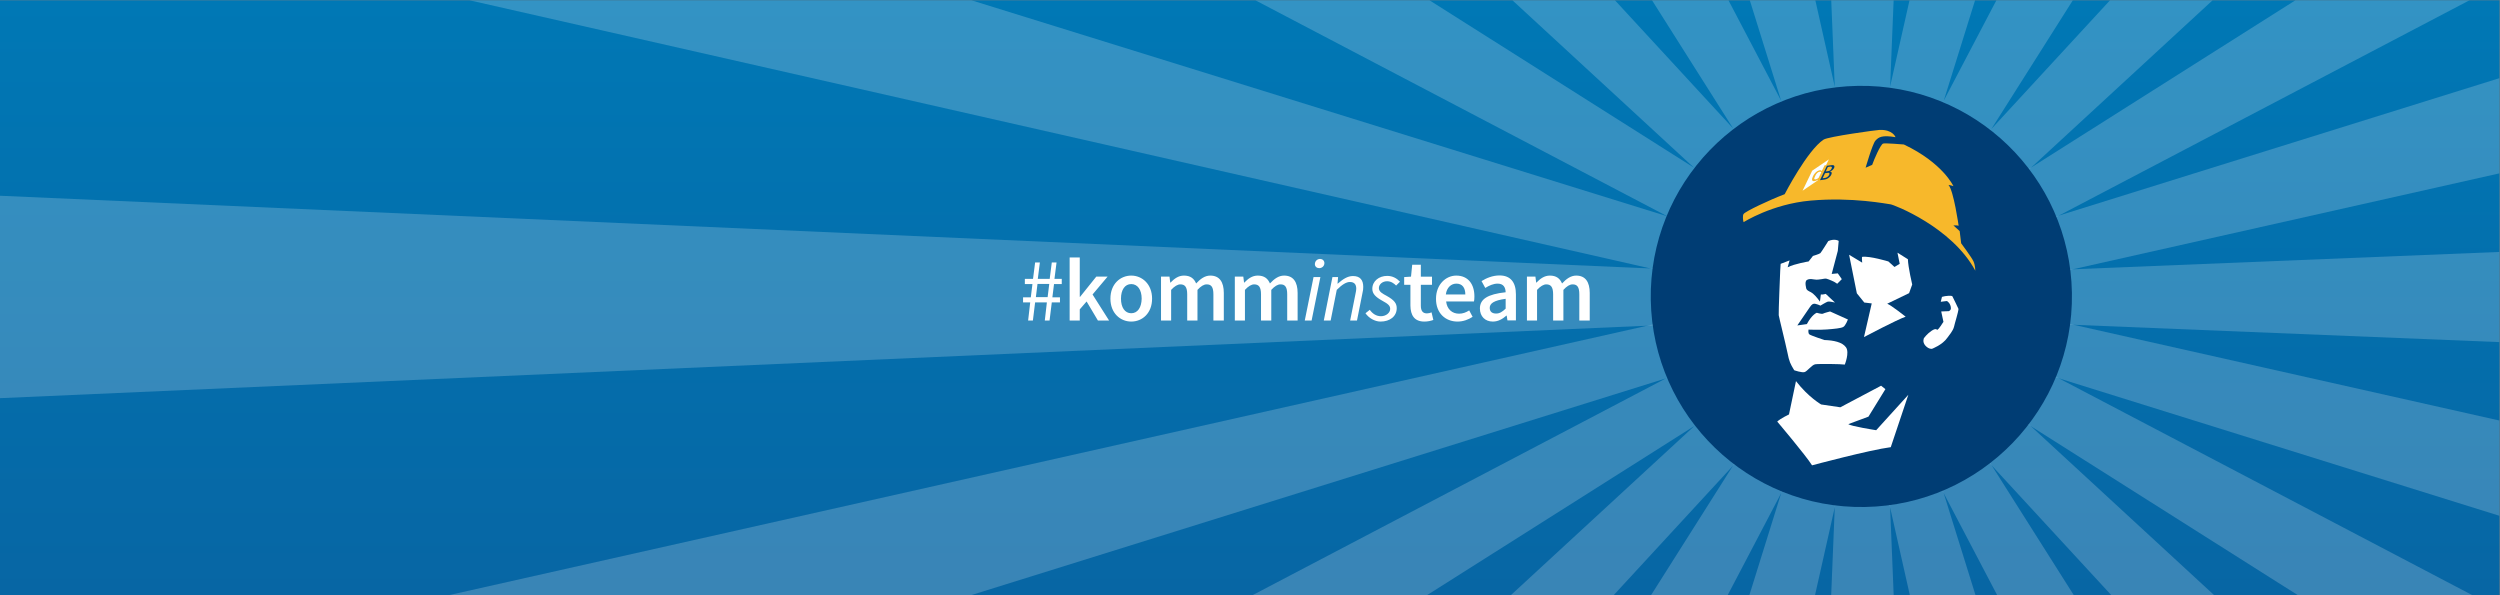<?xml version="1.0" encoding="UTF-8"?>
<svg xmlns="http://www.w3.org/2000/svg" xmlns:xlink="http://www.w3.org/1999/xlink" enable-background="new 0 0 1680 400" version="1.1" viewBox="0 0 1680 400" xml:space="preserve" width="1680" height="400">
<rect x="0" y="0" width="1680" height="400" fill="#808080" stroke="none"/>
<style type="text/css">
	.st0{clip-path:url(#SVGID_00000103228025351760586480000001901460040568554395_);}
	
		.st1{clip-path:url(#SVGID_00000059287269457869645790000013260658966685426571_);fill:url(#SVGID_00000147900085151875293870000009945816834701916578_);}
	.st2{clip-path:url(#SVGID_00000066490168732651009760000008407832098819708587_);}
	.st3{opacity:0.2;clip-path:url(#SVGID_00000112634674153528611180000008113240208821305008_);}
	.st4{clip-path:url(#SVGID_00000158024249005463732050000015038316180309323421_);fill:#FFFFFF;}
	.st5{opacity:0.2;clip-path:url(#SVGID_00000106139561226321457410000007090555641959208351_);}
	.st6{clip-path:url(#SVGID_00000166666337092214728960000017383683619313245108_);fill:#FFFFFF;}
	.st7{opacity:0.2;clip-path:url(#SVGID_00000018931906430627636010000017134501761597706636_);}
	.st8{clip-path:url(#SVGID_00000178173319018992723360000002592758391170728373_);fill:#FFFFFF;}
	.st9{opacity:0.2;clip-path:url(#SVGID_00000026157293965225135590000009846061468059749781_);}
	.st10{clip-path:url(#SVGID_00000179607296338671475060000014352993291491726769_);fill:#FFFFFF;}
	.st11{opacity:0.2;clip-path:url(#SVGID_00000072986822770105971720000005532597253309209502_);}
	.st12{clip-path:url(#SVGID_00000132057824514222600770000002156221361541519495_);fill:#FFFFFF;}
	.st13{opacity:0.2;clip-path:url(#SVGID_00000005262423343923091610000014775653954657218178_);}
	.st14{clip-path:url(#SVGID_00000147908618950160562160000014918308885005140635_);fill:#FFFFFF;}
	.st15{opacity:0.2;clip-path:url(#SVGID_00000061461895144882404800000010263997441772998034_);}
	.st16{clip-path:url(#SVGID_00000074425125482636086230000014516221828442669196_);fill:#FFFFFF;}
	.st17{opacity:0.2;clip-path:url(#SVGID_00000109026916257967375010000016476108432635790492_);}
	.st18{clip-path:url(#SVGID_00000165203121142020265060000012989015962577571760_);fill:#FFFFFF;}
	.st19{opacity:0.2;clip-path:url(#SVGID_00000084501759257562638940000003910821746830332304_);}
	.st20{clip-path:url(#SVGID_00000037659889623502019380000002802418148585070269_);fill:#FFFFFF;}
	.st21{opacity:0.2;clip-path:url(#SVGID_00000009562488553076698920000012170858123597563807_);}
	.st22{clip-path:url(#SVGID_00000003081896558197944010000004085580509102422436_);fill:#FFFFFF;}
	.st23{opacity:0.2;clip-path:url(#SVGID_00000150798761540606662850000000076561497514847626_);}
	.st24{clip-path:url(#SVGID_00000051381784669902630050000017993165976912046517_);fill:#FFFFFF;}
	.st25{opacity:0.2;clip-path:url(#SVGID_00000033361382906071854880000014518088808185001649_);}
	.st26{clip-path:url(#SVGID_00000057108565056011016320000001607075481635302831_);fill:#FFFFFF;}
	.st27{opacity:0.2;clip-path:url(#SVGID_00000053523208599312517490000015260291292715428503_);}
	.st28{clip-path:url(#SVGID_00000021104821027297663970000000182964657001283213_);fill:#FFFFFF;}
	.st29{opacity:0.2;clip-path:url(#SVGID_00000127763558024519365630000001246103586864779921_);}
	.st30{clip-path:url(#SVGID_00000000188843739053375090000017240845153449984943_);fill:#FFFFFF;}
	.st31{opacity:0.2;clip-path:url(#SVGID_00000002374229174499291670000010068232385185194132_);}
	.st32{clip-path:url(#SVGID_00000116924607779253923690000006668949062873146027_);fill:#FFFFFF;}
	.st33{opacity:0.2;clip-path:url(#SVGID_00000084488397749672145130000016303705661858147232_);}
	.st34{clip-path:url(#SVGID_00000059283090260940100010000006180042334150561679_);fill:#FFFFFF;}
	.st35{opacity:0.2;clip-path:url(#SVGID_00000172410831829517967160000011016076984344484251_);}
	.st36{clip-path:url(#SVGID_00000139292817668743264730000000583835784718958983_);fill:#FFFFFF;}
	.st37{opacity:0.2;clip-path:url(#SVGID_00000070806148718044724820000017211373574110640806_);}
	.st38{clip-path:url(#SVGID_00000008116082530537603950000004866589909886303379_);fill:#FFFFFF;}
	.st39{opacity:0.2;clip-path:url(#SVGID_00000008869140901340373700000010445844767130120100_);}
	.st40{clip-path:url(#SVGID_00000069376333656870557650000004117057880821483399_);fill:#FFFFFF;}
	.st41{opacity:0.2;clip-path:url(#SVGID_00000153707188868717883400000017684157492342210472_);}
	.st42{clip-path:url(#SVGID_00000001654480553368983140000012571970070347477179_);fill:#FFFFFF;}
	.st43{opacity:0.2;clip-path:url(#SVGID_00000173158650779138034240000007514942617872495766_);}
	.st44{clip-path:url(#SVGID_00000070099746687446228450000004471782663201853618_);fill:#FFFFFF;}
	.st45{opacity:0.2;clip-path:url(#SVGID_00000146459777874160156470000008795894247909349302_);}
	.st46{clip-path:url(#SVGID_00000165203869807350037950000004887908589637648776_);fill:#FFFFFF;}
	.st47{opacity:0.2;clip-path:url(#SVGID_00000165234056360666518100000012094240136697575610_);}
	.st48{clip-path:url(#SVGID_00000137825533271680266070000001561294335034686391_);fill:#FFFFFF;}
	.st49{opacity:0.2;clip-path:url(#SVGID_00000166656361154283074590000000236792798619162285_);}
	.st50{clip-path:url(#SVGID_00000074409227760345996180000014694788788345964944_);fill:#FFFFFF;}
	.st51{clip-path:url(#SVGID_00000061441209669388938010000002397286059917798551_);}
	.st52{clip-path:url(#SVGID_00000078023505732223682860000013284245885154549683_);fill:#FFFFFF;}
	.st53{clip-path:url(#SVGID_00000054237771960532205760000005224068257984965549_);fill:#003D73;}
	.st54{clip-path:url(#SVGID_00000073715066600055356200000012003089172586282423_);fill:#003D73;}
	.st55{clip-path:url(#SVGID_00000129189906999139011590000014011888666620346532_);}
	.st56{fill:#003D74;}
	.st57{fill:#F7B82B;}
	.st58{fill:#FFFFFF;}
	.st59{clip-path:url(#SVGID_00000053507918781028277550000012358648598857995684_);fill:#FBFFFF;}
	.st60{clip-path:url(#SVGID_00000053507918781028277550000012358648598857995684_);fill:#003D74;}
</style>

	<defs>
		<rect id="c" x="-.3" y=".2" width="1680" height="400"/>
	</defs>
	<clipPath id="h">
		<use xlink:href="#c"/>
	</clipPath>
	<g clip-path="url(#h)">
		
			<defs>
				<rect id="ec" x="-.3" y=".2" width="1680" height="400"/>
			</defs>
			<clipPath id="co">
				<use xlink:href="#ec"/>
			</clipPath>
			
				<linearGradient id="dp" x1="542.45" x2="543.45" y1="220.63" y2="220.63" gradientTransform="matrix(0 -400 400 0 -87413 217380)" gradientUnits="userSpaceOnUse">
				<stop stop-color="#0766A4" offset="0"/>
				
				<stop stop-color="#0078B5" offset="1"/>
				
			</linearGradient>
			
				<rect x="-.3" y=".2" width="1680" height="400" clip-path="url(#co)" fill="url(#dp)"/>
		
	</g>


	<defs>
		<rect id="de" x="-.3" y=".2" width="1680" height="400"/>
	</defs>
	<clipPath id="br">
		<use xlink:href="#de"/>
	</clipPath>
	<g clip-path="url(#br)">
		
			<defs>
				<rect id="bg" x="-.3" y=".2" width="1680" height="400"/>
			</defs>
			<clipPath id="bb">
				<use xlink:href="#bg"/>
			</clipPath>
			<g clip-path="url(#bb)" opacity=".2">
				
					<defs>
						<rect id="bn" x="-128.1" y="119.3" width="1388.6" height="154.5"/>
					</defs>
					<clipPath id="n">
						<use xlink:href="#bn"/>
					</clipPath>
					<polygon points="1251.6 186.7 1251.6 212.5 -119.1 272.8 -119.1 126.3" clip-path="url(#n)" fill="#fff"/>
				
			</g>
		
		
			<defs>
				<rect id="dm" x="-.3" y=".2" width="1680" height="400"/>
			</defs>
			<clipPath id="ae">
				<use xlink:href="#dm"/>
			</clipPath>
			<g clip-path="url(#ae)" opacity=".2">
				
					<defs>
						<rect id="bl" x="1242.6" y="133.5" width="1154.8" height="126.2"/>
					</defs>
					<clipPath id="ee">
						<use xlink:href="#bl"/>
					</clipPath>
					<polygon points="1251.6 186.7 1251.6 212.5 2388.3 258.7 2388.3 140.5" clip-path="url(#ee)" fill="#fff"/>
				
			</g>
		
		
			<defs>
				<rect id="d" x="-.3" y=".2" width="1680" height="400"/>
			</defs>
			<clipPath id="cm">
				<use xlink:href="#d"/>
			</clipPath>
			<g clip-path="url(#cm)" opacity=".2">
				
					<defs>
						<rect id="dg" x="1185.5" y="190.6" width="126.2" height="1154.8"/>
					</defs>
					<clipPath id="da">
						<use xlink:href="#dg"/>
					</clipPath>
					<polygon points="1238.7 199.6 1264.4 199.6 1310.7 1336.4 1192.5 1336.4" clip-path="url(#da)" fill="#fff"/>
				
			</g>
		
		
			<defs>
				<rect id="ag" x="-.3" y=".2" width="1680" height="400"/>
			</defs>
			<clipPath id="ax">
				<use xlink:href="#ag"/>
			</clipPath>
			<g clip-path="url(#ax)" opacity=".2">
				
					<defs>
						<rect id="ds" x="1185.5" y="-946.2" width="126.2" height="1154.8"/>
					</defs>
					<clipPath id="dz">
						<use xlink:href="#ds"/>
					</clipPath>
					<polygon points="1238.7 199.6 1264.4 199.6 1310.7 -937.2 1192.5 -937.2" clip-path="url(#dz)" fill="#fff"/>
				
			</g>
		
		
			<defs>
				<rect id="cg" x="-.3" y=".2" width="1680" height="400"/>
			</defs>
			<clipPath id="dk">
				<use xlink:href="#cg"/>
			</clipPath>
			<g clip-path="url(#dk)" opacity=".2">
				
					<defs>
						<rect id="x" x="229.2" y="-430.5" width="1063.2" height="686.7"/>
					</defs>
					<clipPath id="en">
						<use xlink:href="#x"/>
					</clipPath>
					<polygon points="1258 188.4 1245.1 210.7 237.5 -317.6 296.6 -420" clip-path="url(#en)" fill="#fff"/>
				
			</g>
		
		
			<defs>
				<rect id="av" x="-.3" y=".2" width="1680" height="400"/>
			</defs>
			<clipPath id="dd">
				<use xlink:href="#av"/>
			</clipPath>
			<g clip-path="url(#dd)" opacity=".2">
				
					<defs>
						<rect id="bv" x="1213.7" y="137.9" width="1063.2" height="686.7"/>
					</defs>
					<clipPath id="ad">
						<use xlink:href="#bv"/>
					</clipPath>
					<polygon points="1258 188.4 1245.1 210.7 2206.5 819.1 2265.6 716.8" clip-path="url(#ad)" fill="#fff"/>
				
			</g>
		
		
			<defs>
				<rect id="bo" x="-.3" y=".2" width="1680" height="400"/>
			</defs>
			<clipPath id="as">
				<use xlink:href="#bo"/>
			</clipPath>
			<g clip-path="url(#as)" opacity=".2">
				
					<defs>
						<rect id="cb" x="621.4" y="158.7" width="686.7" height="1063.2"/>
					</defs>
					<clipPath id="df">
						<use xlink:href="#cb"/>
					</clipPath>
					<polygon points="1240.4 193.1 1262.7 206 734.3 1213.6 632 1154.5" clip-path="url(#df)" fill="#fff"/>
				
			</g>
		
		
			<defs>
				<rect id="dn" x="-.3" y=".2" width="1680" height="400"/>
			</defs>
			<clipPath id="bx">
				<use xlink:href="#dn"/>
			</clipPath>
			<g clip-path="url(#bx)" opacity=".2">
				
					<defs>
						<rect id="cy" x="1189.8" y="-825.7" width="686.7" height="1063.2"/>
					</defs>
					<clipPath id="cd">
						<use xlink:href="#cy"/>
					</clipPath>
					<polygon points="1240.4 193.1 1262.7 206 1871.1 -755.4 1768.8 -814.4" clip-path="url(#cd)" fill="#fff"/>
				
			</g>
		
		
			<defs>
				<rect id="ck" x="-.3" y=".2" width="1680" height="400"/>
			</defs>
			<clipPath id="eb">
				<use xlink:href="#ck"/>
			</clipPath>
			<g clip-path="url(#eb)" opacity=".2">
				
					<defs>
						<rect id="ej" x="226.2" y="137.9" width="1063.2" height="686.7"/>
					</defs>
					<clipPath id="dh">
						<use xlink:href="#ej"/>
					</clipPath>
					<polygon points="1245.1 188.4 1258 210.7 296.6 819.1 237.5 716.8" clip-path="url(#dh)" fill="#fff"/>
				
			</g>
		
		
			<defs>
				<rect id="at" x="-.3" y=".2" width="1680" height="400"/>
			</defs>
			<clipPath id="r">
				<use xlink:href="#at"/>
			</clipPath>
			<g clip-path="url(#r)" opacity=".2">
				
					<defs>
						<rect id="dx" x="1210.7" y="-430.5" width="1063.2" height="686.7"/>
					</defs>
					<clipPath id="ak">
						<use xlink:href="#dx"/>
					</clipPath>
					<polygon points="1245.1 188.4 1258 210.7 2265.6 -317.6 2206.5 -420" clip-path="url(#ak)" fill="#fff"/>
				
			</g>
		
		
			<defs>
				<rect id="bk" x="-.3" y=".2" width="1680" height="400"/>
			</defs>
			<clipPath id="am">
				<use xlink:href="#bk"/>
			</clipPath>
			<g clip-path="url(#am)" opacity=".2">
				
					<defs>
						<rect id="cp" x="1189.8" y="161.7" width="686.7" height="1063.2"/>
					</defs>
					<clipPath id="cc">
						<use xlink:href="#cp"/>
					</clipPath>
					<polygon points="1240.4 206 1262.7 193.1 1871.1 1154.5 1768.8 1213.6" clip-path="url(#cc)" fill="#fff"/>
				
			</g>
		
		
			<defs>
				<rect id="ch" x="-.3" y=".2" width="1680" height="400"/>
			</defs>
			<clipPath id="cz">
				<use xlink:href="#ch"/>
			</clipPath>
			<g clip-path="url(#cz)" opacity=".2">
				
					<defs>
						<rect id="g" x="621.4" y="-822.7" width="686.7" height="1063.2"/>
					</defs>
					<clipPath id="ap">
						<use xlink:href="#g"/>
					</clipPath>
					<polygon points="1240.4 206 1262.7 193.1 734.3 -814.4 632 -755.4" clip-path="url(#ap)" fill="#fff"/>
				
			</g>
		
		
			<defs>
				<rect id="bi" x="-.3" y=".2" width="1680" height="400"/>
			</defs>
			<clipPath id="t">
				<use xlink:href="#bi"/>
			</clipPath>
			<g clip-path="url(#t)" opacity=".2">
				
					<defs>
						<rect id="ct" x="127.7" y="133.4" width="1148.1" height="420.8"/>
					</defs>
					<clipPath id="bj">
						<use xlink:href="#ct"/>
					</clipPath>
					<polygon points="1248.2 187.1 1254.9 212 168.8 550.9 138.2 436.7" clip-path="url(#bj)" fill="#fff"/>
				
			</g>
		
		
			<defs>
				<rect id="be" x="-.3" y=".2" width="1680" height="400"/>
			</defs>
			<clipPath id="q">
				<use xlink:href="#be"/>
			</clipPath>
			<g clip-path="url(#q)" opacity=".2">
				
					<defs>
						<rect id="i" x="1225.8" y="-160.8" width="1148.1" height="420.8"/>
					</defs>
					<clipPath id="ba">
						<use xlink:href="#i"/>
					</clipPath>
					<polygon points="1248.2 187.1 1254.9 212 2364.9 -37.6 2334.3 -151.7" clip-path="url(#ba)" fill="#fff"/>
				
			</g>
		
		
			<defs>
				<rect id="dq" x="-.3" y=".2" width="1680" height="400"/>
			</defs>
			<clipPath id="bf">
				<use xlink:href="#dq"/>
			</clipPath>
			<g clip-path="url(#bf)" opacity=".2">
				
					<defs>
						<rect id="dj" x="1185.4" y="175.3" width="420.8" height="1148.1"/>
					</defs>
					<clipPath id="bh">
						<use xlink:href="#dj"/>
					</clipPath>
					<polygon points="1239.1 202.9 1264 196.3 1602.9 1282.3 1488.7 1312.9" clip-path="url(#bh)" fill="#fff"/>
				
			</g>
		
		
			<defs>
				<rect id="dl" x="-.3" y=".2" width="1680" height="400"/>
			</defs>
			<clipPath id="ay">
				<use xlink:href="#dl"/>
			</clipPath>
			<g clip-path="url(#ay)" opacity=".2">
				
					<defs>
						<rect id="eh" x="891.2" y="-922.7" width="420.8" height="1148.1"/>
					</defs>
					<clipPath id="do">
						<use xlink:href="#eh"/>
					</clipPath>
					<polygon points="1239.1 202.9 1264 196.3 1014.4 -913.8 900.3 -883.2" clip-path="url(#do)" fill="#fff"/>
				
			</g>
		
		
			<defs>
				<rect id="dv" x="-.3" y=".2" width="1680" height="400"/>
			</defs>
			<clipPath id="cl">
				<use xlink:href="#dv"/>
			</clipPath>
			<g clip-path="url(#cl)" opacity=".2">
				
					<defs>
						<rect id="ar" x="80.2" y="-174.4" width="1197.3" height="433.9"/>
					</defs>
					<clipPath id="bz">
						<use xlink:href="#ar"/>
					</clipPath>
					<polygon points="1254.9 187.1 1248.2 212 89.2 -51.2 119.7 -165.3" clip-path="url(#bz)" fill="#fff"/>
				
			</g>
		
		
			<defs>
				<rect id="v" x="-.3" y=".2" width="1680" height="400"/>
			</defs>
			<clipPath id="di">
				<use xlink:href="#v"/>
			</clipPath>
			<g clip-path="url(#di)" opacity=".2">
				
					<defs>
						<rect id="eo" x="1227.3" y="133.4" width="1148.1" height="420.8"/>
					</defs>
					<clipPath id="e">
						<use xlink:href="#eo"/>
					</clipPath>
					<polygon points="1254.9 187.1 1248.2 212 2334.3 550.9 2364.9 436.7" clip-path="url(#e)" fill="#fff"/>
				
			</g>
		
		
			<defs>
				<rect id="db" x="-.3" y=".2" width="1680" height="400"/>
			</defs>
			<clipPath id="cn">
				<use xlink:href="#db"/>
			</clipPath>
			<g clip-path="url(#cn)" opacity=".2">
				
					<defs>
						<rect id="ci" x="891.2" y="173.8" width="420.8" height="1148.1"/>
					</defs>
					<clipPath id="l">
						<use xlink:href="#ci"/>
					</clipPath>
					<polygon points="1239.1 196.3 1264 202.9 1014.4 1312.9 900.3 1282.3" clip-path="url(#l)" fill="#fff"/>
				
			</g>
		
		
			<defs>
				<rect id="bs" x="-.3" y=".2" width="1680" height="400"/>
			</defs>
			<clipPath id="dc">
				<use xlink:href="#bs"/>
			</clipPath>
			<g clip-path="url(#dc)" opacity=".2">
				
					<defs>
						<rect id="ef" x="1185.4" y="-924.3" width="420.8" height="1148.1"/>
					</defs>
					<clipPath id="z">
						<use xlink:href="#ef"/>
					</clipPath>
					<polygon points="1239.1 196.3 1264 202.9 1602.9 -883.2 1488.7 -913.8" clip-path="url(#z)" fill="#fff"/>
				
			</g>
		
		
			<defs>
				<rect id="dt" x="-.3" y=".2" width="1680" height="400"/>
			</defs>
			<clipPath id="bq">
				<use xlink:href="#dt"/>
			</clipPath>
			<g clip-path="url(#bq)" opacity=".2">
				
					<defs>
						<rect id="af" x="394.6" y="146.5" width="905.8" height="905.8"/>
					</defs>
					<clipPath id="cj">
						<use xlink:href="#af"/>
					</clipPath>
					<polygon points="1242.5 190.5 1260.7 208.7 489.5 1045.2 406 961.6" clip-path="url(#cj)" fill="#fff"/>
				
			</g>
		
		
			<defs>
				<rect id="az" x="-.3" y=".2" width="1680" height="400"/>
			</defs>
			<clipPath id="bc">
				<use xlink:href="#az"/>
			</clipPath>
			<g clip-path="url(#bc)" opacity=".2">
				
					<defs>
						<rect id="cw" x="1198.5" y="-657.3" width="905.8" height="905.8"/>
					</defs>
					<clipPath id="ed">
						<use xlink:href="#cw"/>
					</clipPath>
					<polygon points="1242.5 190.5 1260.7 208.7 2097.2 -562.5 2013.6 -646" clip-path="url(#ed)" fill="#fff"/>
				
			</g>
		
		
			<defs>
				<rect id="cq" x="-.3" y=".2" width="1680" height="400"/>
			</defs>
			<clipPath id="aq">
				<use xlink:href="#cq"/>
			</clipPath>
			<g clip-path="url(#aq)" opacity=".2">
				
					<defs>
						<rect id="p" x="1198.5" y="150.7" width="905.8" height="905.8"/>
					</defs>
					<clipPath id="em">
						<use xlink:href="#p"/>
					</clipPath>
					<polygon points="1242.5 208.7 1260.7 190.5 2097.2 961.6 2013.6 1045.2" clip-path="url(#em)" fill="#fff"/>
				
			</g>
		
		
			<defs>
				<rect id="m" x="-.3" y=".2" width="1680" height="400"/>
			</defs>
			<clipPath id="ek">
				<use xlink:href="#m"/>
			</clipPath>
			<g clip-path="url(#ek)" opacity=".2">
				
					<defs>
						<rect id="ai" x="394.6" y="-653.1" width="905.8" height="905.8"/>
					</defs>
					<clipPath id="y">
						<use xlink:href="#ai"/>
					</clipPath>
					<polygon points="1242.5 208.7 1260.7 190.5 489.5 -646 406 -562.5" clip-path="url(#y)" fill="#fff"/>
				
			</g>
		
	</g>


	<defs>
		<rect id="bw" x="-.3" y=".2" width="1680" height="400"/>
	</defs>
	<clipPath id="a">
		<use xlink:href="#bw"/>
	</clipPath>
	<g clip-path="url(#a)">
		<defs>
			<rect id="ce" x="-.3" y=".2" width="1680" height="400"/>
		</defs>
		<clipPath id="by">
			<use xlink:href="#ce"/>
		</clipPath>
		<path d="m1026 215.4h6.9v-20.6c2.3-2.5 4.4-3.7 6.2-3.7 3.1 0 4.6 1.8 4.6 6.7v17.6h6.9v-20.6c2.3-2.5 4.3-3.7 6.2-3.7 3.1 0 4.5 1.8 4.5 6.7v17.6h7v-18.5c0-7.4-2.9-11.7-9.1-11.7-3.7 0-6.7 2.3-9.5 5.3-1.4-3.3-3.8-5.3-8.2-5.3-3.7 0-6.5 2.1-9 4.7h-0.2l-0.5-4h-5.7v29.5h-0.1zm-20.6-4.7c-2.5 0-4.3-1.1-4.3-3.8 0-2.9 2.6-5 10.7-6.1v6.6c-2.2 2.1-4 3.3-6.4 3.3m-2.2 5.4c3.5 0 6.5-1.7 9.1-4h0.2l0.5 3.2h5.7v-17.5c0-8.2-3.7-12.7-11-12.7-4.7 0-8.9 1.8-12.1 3.8l2.5 4.6c2.6-1.6 5.4-2.9 8.3-2.9 4 0 5.3 2.6 5.4 5.8-12.1 1.3-17.3 4.6-17.3 10.9 0 5.3 3.5 8.8 8.7 8.8m-31.6-18.2c0.6-4.7 3.6-7.3 7.1-7.3 4 0 6 2.8 6 7.3h-13.1zm7.9 18.2c3.7 0 7.3-1.3 10.1-3.2l-2.3-4.3c-2.2 1.4-4.3 2.2-6.8 2.2-4.7 0-8.1-3-8.7-8.2h18.7c0.2-0.7 0.3-2 0.3-3.4 0-8.2-4.2-14-12.2-14-6.9 0-13.6 5.9-13.6 15.5-0.1 9.7 6.3 15.4 14.5 15.4m-22.3 0c2.3 0 4.4-0.5 6-1.1l-1.2-5.1c-0.8 0.4-2 0.7-3.1 0.7-2.8 0-4.1-1.7-4.1-5.2v-14h7.5v-5.5h-7.5v-8h-5.8l-0.8 8-4.6 0.3v5.2h4.2v14c0.1 6.4 2.6 10.7 9.4 10.7m-29.5 0c6.3 0 10.9-3.5 10.9-9 0-3.2-1.6-5.4-6.8-8.3-2.6-1.4-5.2-2.7-5.2-5.2s2.4-4.6 5.5-4.6c2.6 0 4.5 1.3 6.1 2.9l2.6-2.6c-2.2-2.3-5-3.9-8.6-3.9-5.5 0-10 3.5-10 8.7 0 3.3 2.2 5.5 6.7 8 4.1 2.2 5.3 3.4 5.3 5.5 0 2.6-2.8 4.9-6.2 4.9-3.1 0-5.7-1.7-7.5-4.3l-2.9 2.3c2.1 3.1 6.2 5.6 10.1 5.6m-38.1-0.7h4.6l4.1-20.6c3.7-3.7 6.5-5.3 8.8-5.3 3 0 4.3 1.6 4.3 4.5 0 1-0.2 1.9-0.5 3.4l-3.6 18h4.6l3.7-18.6c0.4-1.6 0.5-2.6 0.5-4 0-4.5-2-7.3-6.9-7.3-3.7 0-6.9 2.2-10.2 5.1h-0.2l0.4-4.4h-3.8l-5.8 29.2zm-3.1-35.2c1.9 0 3.5-1.4 3.5-3.4 0-1.7-1.4-2.8-2.9-2.8-1.9 0-3.5 1.5-3.5 3.5 0 1.7 1.4 2.7 2.9 2.7m-9.7 35.2h4.6l5.9-29.2h-4.6l-5.9 29.2zm-47.1 0h6.9v-20.6c2.3-2.5 4.4-3.7 6.2-3.7 3.1 0 4.6 1.8 4.6 6.7v17.6h6.9v-20.6c2.3-2.5 4.3-3.7 6.2-3.7 3.1 0 4.5 1.8 4.5 6.7v17.6h7v-18.5c0-7.4-2.9-11.7-9.1-11.7-3.7 0-6.7 2.3-9.5 5.3-1.4-3.3-3.8-5.3-8.2-5.3-3.7 0-6.5 2.1-9 4.7h-0.2l-0.5-4h-5.7v29.5h-0.1zm-49.6 0h6.9v-20.6c2.3-2.5 4.4-3.7 6.2-3.7 3.1 0 4.6 1.8 4.6 6.7v17.6h6.9v-20.6c2.3-2.5 4.3-3.7 6.2-3.7 3.1 0 4.5 1.8 4.5 6.7v17.6h7v-18.5c0-7.4-2.9-11.7-9.1-11.7-3.7 0-6.7 2.3-9.5 5.3-1.4-3.3-3.8-5.3-8.2-5.3-3.7 0-6.5 2.1-9 4.7h-0.2l-0.5-4h-5.7v29.5h-0.1zm-19.9-4.9c-4.3 0-6.9-3.9-6.9-9.8s2.6-9.8 6.9-9.8 7 3.9 7 9.8c-0.1 5.9-2.7 9.8-7 9.8m0 5.6c7.4 0 14-5.6 14-15.4s-6.7-15.5-14-15.5-14 5.6-14 15.5c0 9.8 6.7 15.4 14 15.4m-41.4-0.7h6.8v-7.5l4.6-5.3 7.6 12.8h7.5l-11.1-17.5 10.1-12h-7.6l-10.9 13.6h-0.2v-26.5h-6.8v42.4zm-22.7-15.7 1.1-8.9h7.9l-1.1 8.9h-7.9zm-5.2 15.7h3.2l1.5-12.2h7.9l-1.4 12.2h3.2l1.5-12.2h5.5v-3.4h-5.1l1.1-8.9h5.2v-3.5h-4.9l1.4-11h-3.2l-1.4 11h-8l1.4-11h-3.2l-1.4 11h-5.5v3.5h5.1l-1.1 8.9h-5.2v3.4h4.8l-1.4 12.2z" clip-path="url(#by)" fill="#fff"/>
	</g>
	<g clip-path="url(#a)">
		<defs>
			<rect id="ca" x="-.3" y=".2" width="1680" height="400"/>
		</defs>
		<clipPath>
			<use xlink:href="#ca"/>
		</clipPath>
	</g>
	<g clip-path="url(#a)">
		<defs>
			<rect id="cs" x="-.3" y=".2" width="1680" height="400"/>
		</defs>
		<clipPath>
			<use xlink:href="#cs"/>
		</clipPath>
	</g>
	<g clip-path="url(#a)">
		<defs>
			<rect id="aw" x="-.3" y=".2" width="1680" height="400"/>
		</defs>
		<clipPath>
			<use xlink:href="#aw"/>
		</clipPath>
	</g>
	<g clip-path="url(#a)">
		<defs>
			<rect id="bd" x="-.3" y=".2" width="1680" height="400"/>
		</defs>
		<clipPath>
			<use xlink:href="#bd"/>
		</clipPath>
	</g>
	<g clip-path="url(#a)">
		<defs>
			<rect id="s" x="-.3" y=".2" width="1680" height="400"/>
		</defs>
		<clipPath>
			<use xlink:href="#s"/>
		</clipPath>
	</g>
	<g clip-path="url(#a)">
		<defs>
			<rect id="dr" x="-.3" y=".2" width="1680" height="400"/>
		</defs>
		<clipPath>
			<use xlink:href="#dr"/>
		</clipPath>
	</g>
	<g clip-path="url(#a)">
		<defs>
			<rect id="bu" x="-.3" y=".2" width="1680" height="400"/>
		</defs>
		<clipPath>
			<use xlink:href="#bu"/>
		</clipPath>
	</g>
	<g clip-path="url(#a)">
		<defs>
			<rect id="eq" x="-.3" y=".2" width="1680" height="400"/>
		</defs>
		<clipPath>
			<use xlink:href="#eq"/>
		</clipPath>
	</g>
	<g clip-path="url(#a)">
		<defs>
			<rect id="bp" x="-.3" y=".2" width="1680" height="400"/>
		</defs>
		<clipPath>
			<use xlink:href="#bp"/>
		</clipPath>
	</g>
	<g clip-path="url(#a)">
		<defs>
			<rect id="cu" x="-.3" y=".2" width="1680" height="400"/>
		</defs>
		<clipPath>
			<use xlink:href="#cu"/>
		</clipPath>
	</g>
	<g clip-path="url(#a)">
		<defs>
			<rect id="dy" x="-.3" y=".2" width="1680" height="400"/>
		</defs>
		<clipPath>
			<use xlink:href="#dy"/>
		</clipPath>
	</g>
	<g clip-path="url(#a)">
		<defs>
			<rect id="w" x="-.3" y=".2" width="1680" height="400"/>
		</defs>
		<clipPath>
			<use xlink:href="#w"/>
		</clipPath>
	</g>
	<g clip-path="url(#a)">
		<defs>
			<rect id="eg" x="-.3" y=".2" width="1680" height="400"/>
		</defs>
		<clipPath>
			<use xlink:href="#eg"/>
		</clipPath>
	</g>
	<g clip-path="url(#a)">
		<defs>
			<rect id="o" x="-.3" y=".2" width="1680" height="400"/>
		</defs>
		<clipPath>
			<use xlink:href="#o"/>
		</clipPath>
	</g>
	<g clip-path="url(#a)">
		<defs>
			<rect id="aj" x="-.3" y=".2" width="1680" height="400"/>
		</defs>
		<clipPath>
			<use xlink:href="#aj"/>
		</clipPath>
	</g>
	<g clip-path="url(#a)">
		<defs>
			<rect id="f" x="-.3" y=".2" width="1680" height="400"/>
		</defs>
		<clipPath>
			<use xlink:href="#f"/>
		</clipPath>
	</g>
	<g clip-path="url(#a)">
		<defs>
			<rect id="ab" x="-.3" y=".2" width="1680" height="400"/>
		</defs>
		<clipPath>
			<use xlink:href="#ab"/>
		</clipPath>
	</g>
	<g clip-path="url(#a)">
		<defs>
			<rect id="bt" x="-.3" y=".2" width="1680" height="400"/>
		</defs>
		<clipPath>
			<use xlink:href="#bt"/>
		</clipPath>
	</g>
	<g clip-path="url(#a)">
		<defs>
			<rect id="j" x="-.3" y=".2" width="1680" height="400"/>
		</defs>
		<clipPath>
			<use xlink:href="#j"/>
		</clipPath>
	</g>
	<g clip-path="url(#a)">
		<defs>
			<rect id="au" x="-.3" y=".2" width="1680" height="400"/>
		</defs>
		<clipPath>
			<use xlink:href="#au"/>
		</clipPath>
	</g>
	<g clip-path="url(#a)">
		<defs>
			<rect id="dw" x="-.3" y=".2" width="1680" height="400"/>
		</defs>
		<clipPath>
			<use xlink:href="#dw"/>
		</clipPath>
	</g>
	<g clip-path="url(#a)">
		<defs>
			<rect id="ep" x="-.3" y=".2" width="1680" height="400"/>
		</defs>
		<clipPath>
			<use xlink:href="#ep"/>
		</clipPath>
	</g>
	<g clip-path="url(#a)">
		<defs>
			<rect id="cv" x="-.3" y=".2" width="1680" height="400"/>
		</defs>
		<clipPath>
			<use xlink:href="#cv"/>
		</clipPath>
	</g>
	<g clip-path="url(#a)">
		<defs>
			<rect id="cf" x="-.3" y=".2" width="1680" height="400"/>
		</defs>
		<clipPath>
			<use xlink:href="#cf"/>
		</clipPath>
	</g>
	<g clip-path="url(#a)">
		<defs>
			<rect id="ea" x="-.3" y=".2" width="1680" height="400"/>
		</defs>
		<clipPath>
			<use xlink:href="#ea"/>
		</clipPath>
	</g>
	<g clip-path="url(#a)">
		<defs>
			<rect id="an" x="-.3" y=".2" width="1680" height="400"/>
		</defs>
		<clipPath>
			<use xlink:href="#an"/>
		</clipPath>
	</g>
	<g clip-path="url(#a)">
		<defs>
			<rect id="ah" x="-.3" y=".2" width="1680" height="400"/>
		</defs>
		<clipPath>
			<use xlink:href="#ah"/>
		</clipPath>
	</g>
	<g clip-path="url(#a)">
		<defs>
			<rect id="el" x="-.3" y=".2" width="1680" height="400"/>
		</defs>
		<clipPath>
			<use xlink:href="#el"/>
		</clipPath>
	</g>
	<g clip-path="url(#a)">
		<defs>
			<rect id="k" x="-.3" y=".2" width="1680" height="400"/>
		</defs>
		<clipPath>
			<use xlink:href="#k"/>
		</clipPath>
	</g>
	<g clip-path="url(#a)">
		<defs>
			<rect id="u" x="-.3" y=".2" width="1680" height="400"/>
		</defs>
		<clipPath id="ao">
			<use xlink:href="#u"/>
		</clipPath>
		<path d="m1235.7 122.3" clip-path="url(#ao)" fill="#003D73"/>
	</g>
	<g clip-path="url(#a)">
		<defs>
			<rect id="cx" x="-.3" y=".2" width="1680" height="400"/>
		</defs>
		<clipPath>
			<use xlink:href="#cx"/>
		</clipPath>
	</g>
	<g clip-path="url(#a)">
		<defs>
			<rect id="du" x="-.3" y=".2" width="1680" height="400"/>
		</defs>
		<clipPath>
			<use xlink:href="#du"/>
		</clipPath>
	</g>


	<defs>
		<rect id="cr" x="-.3" y=".2" width="1680" height="400"/>
	</defs>
	<clipPath id="al">
		<use xlink:href="#cr"/>
	</clipPath>
	<polygon points="1212.8 122.2 1212.8 122.2 1212.8 122.1" clip-path="url(#al)" fill="#003D73"/>


	<defs>
		<rect id="ei" x="-.3" y=".2" width="1680" height="400"/>
	</defs>
	<clipPath id="bm">
		<use xlink:href="#ei"/>
	</clipPath>
	<g clip-path="url(#bm)">
		
			<defs>
				<rect id="ac" x="-.3" y=".2" width="1680" height="400"/>
			</defs>
			<clipPath>
				<use xlink:href="#ac"/>
			</clipPath>
		
	</g>


	
		<ellipse class="st56" transform="matrix(1 -.017 .017 1 -3.252 21.663)" cx="1250.7" cy="198.8" rx="141.5" ry="141.5"/>
	
		<path class="st57" d="m1171.7 149.3s19.1-12.2 45-14.5c28.2-2.5 51.6 2.3 53.7 2.5s41.3 15.3 57 44.6c0 0 0-3.5-1.2-6.2s-8.3-12.2-8.3-12.2l-1-8.2s-2.6-2.4-4.2-3.8c0 0 2.3-0.2 3.5 0.2 0 0-3.3-23.4-6.8-27.4 0 0 1.7 0.2 3.3 0.8 0 0-7.1-15.6-33.3-28 0 0-13-1.1-14-0.6-1.8 0.8-6 10.6-7.3 14.3l-4.4 1.9s4.6-16 6.6-18.2c2.1-2.3 4.4-3.9 13.5-2.3 0 0-1.8-5.2-10.7-4.9-2.4 0.1-34.4 4.5-37.6 6.5-11 7.2-26.2 36.7-26.2 36.7-10.5 4-26.3 11.5-27.6 13.3-0.8 1-0.4 4.5 0 5.5z"/>
		<path class="st58" d="m1301.7 221.7s-0.6-1.5-3.7 0.6-5.1 4.9-5.1 4.9-1.3 2.6 1 5.1 4.4 2.1 4.4 2.1 7-2.6 10.3-7.4c1.2-1.7 3.8-4.6 4.5-7.4 0.5-2.4 2.9-9.8 3-12 0 0-3.7-7.9-4.1-8.5s-4.6-0.4-7 0.4l-0.8 3.3s2.5-0.3 3.9-0.5c0.6-0.1 2.8 1.8 2.9 4.7 0.1 1.7-1.5 2.1-1.5 2.1l-5 0.2 1.5 7c-0.2 0-2.9 5-4.3 5.4z"/>
		<path class="st58" d="m1205.7 248.8s5.4 1.9 7.1 1.2c1.7-0.6 4.8-4.8 7-5.2 2.3-0.4 17.8-0.2 19.9 0.2 0 0 3.3-8.1 0.8-11.6s-8.3-4.7-14.5-4.9c0 0-9.1-3-10.1-3.8s-0.6-3.2-0.6-3.2 7.4 0.3 12.4-0.1 9.5-0.8 11-1.7c1.5-0.8 3.1-5 3.1-5l-12-5.4s-3.9 1-4.8 1.5c-0.8 0.4-4.1-0.6-4.1-0.6s-3.1 0.9-6.7 7.6l-6.4 0.9s7.5-11 8.5-12.4c1-1.5 2-2.5 3.7-2.1 2.1 0.5 3.3 1.2 3.3 1.2s4.1-2.5 5-2.7c0.8-0.2 3.1 0.2 4.8 0.6l-6.2-5.8s-2.1 0.6-3.3 0.4l-0.6 4.8s-2.3-3.4-4.7-5.4c-1.9-1.6-3.2-1.3-4.4-3.1 0 0-1.5-5 0.3-6 0.8-0.5 1.7-1 5-0.4s6.7-0.9 8.2-0.5 5.5 2 7.2 3.4l3.1-3.1-2.7-3.9-4.1 0.4 4.1-15.5 0.6-6.7s-2.5-1.8-7 0.1c0 0-4.7 7.5-5.3 8.1s-5 1.9-5 1.9l-2.9 3.7s-9.3 1.5-14.1 3.9l1.3-4.6-6 2.3-0.3 4.6s-1.2 28.4-1 29.9 4.4 18.2 5.8 24.9c1.3 6.5 1.9 7.6 4.6 12.1z"/>
		<path class="st58" d="m1242.6 171.2 5.2 25.9 5 6.2 5 0.6-5.2 22.6s22.4-11.8 28-13.7c0 0-10-7.9-12.4-8.7l14.7-7.1 2.1-5.8s-2.7-11.4-2.9-17l-7-4.4 1.5 7.5-3.5 2.1-4.1-3.7s-12.5-3.8-17.6-3.1c-0.4 0.1 0 3.9 0 3.9l-8.8-5.3z"/>
		<path class="st58" d="m1206.9 256.1-4.7 22.4s-5.7 2.7-7.9 4.8c0 0 19.3 22.8 23.4 29.4 0 0 38.8-10.4 52.9-12.2l11.8-35.2-21.6 23.8s-17.4-2.7-18.7-4.1l13.5-5 11.4-18.5-2.9-2.3-27.4 14.5-12.9-1.9c0.1 0-8.4-4.7-16.9-15.7z"/>
	


	
		<defs>
			<polygon id="aa" points="1211.3 128.1 1226.5 125.9 1236.1 106 1220.9 108.2"/>
		</defs>
		<clipPath id="b">
			<use xlink:href="#aa"/>
		</clipPath>
		<path d="m1227.1 111 1.9-3.9-11.2 7.6-6.5 13.5 10.1-6.9c0-0.2 0.1-0.3 0.2-0.6-0.7 0.6-1.4 0.9-2.2 1-1.8 0.3-2.2-0.9-1.1-3.2 0.7-1.5 1.8-2.8 3-3.5 0.6-0.3 1.1-0.5 1.6-0.6 0.7-0.1 1.1 0.1 1.3 0.6 0.1-0.2 0.3-0.8 0.6-1.2l1.3-2.7 1-0.1zm-6.9 9.5c0.7-0.1 1.4-0.6 1.9-1l1.8-3.7c-0.2-0.4-0.5-0.5-1.2-0.4-0.5 0.1-1.1 0.4-1.6 0.9s-0.9 1.1-1.3 2c-0.7 1.4-0.7 1.7-0.5 2.1 0.1 0.1 0.4 0.2 0.9 0.1" clip-path="url(#b)" fill="#FBFFFF"/>
		<path d="m1229.2 117.5c-0.6 1.2-1.7 1.8-2.5 2l-1.9 0.3 1.6-3.4 1.5-0.2c0.5-0.1 0.7-0.1 1-0.1 0.5 0 0.6 0.6 0.3 1.4m1.6-4.2c-0.2 0.3-0.4 0.7-0.7 1-0.5 0.4-0.8 0.6-1.7 0.7l-1.5 0.2 1.4-3 1.3-0.2c0.5-0.1 0.7-0.1 0.9 0 0.6 0.1 0.7 0.6 0.3 1.3m-0.2 4.2c0.6-1.3 0.4-2.1-0.9-2.2 1.3-0.5 2.3-1.4 2.8-2.4 0.4-0.9 0.3-1.5-0.3-1.8-0.4-0.2-0.9-0.2-2.5 0l-2 0.3-4.7 9.7 2.9-0.4c0.5-0.1 1.1-0.2 1.6-0.4 1.2-0.5 2.4-1.5 3.1-2.8" clip-path="url(#b)" fill="#003D74"/>
	

</svg>
